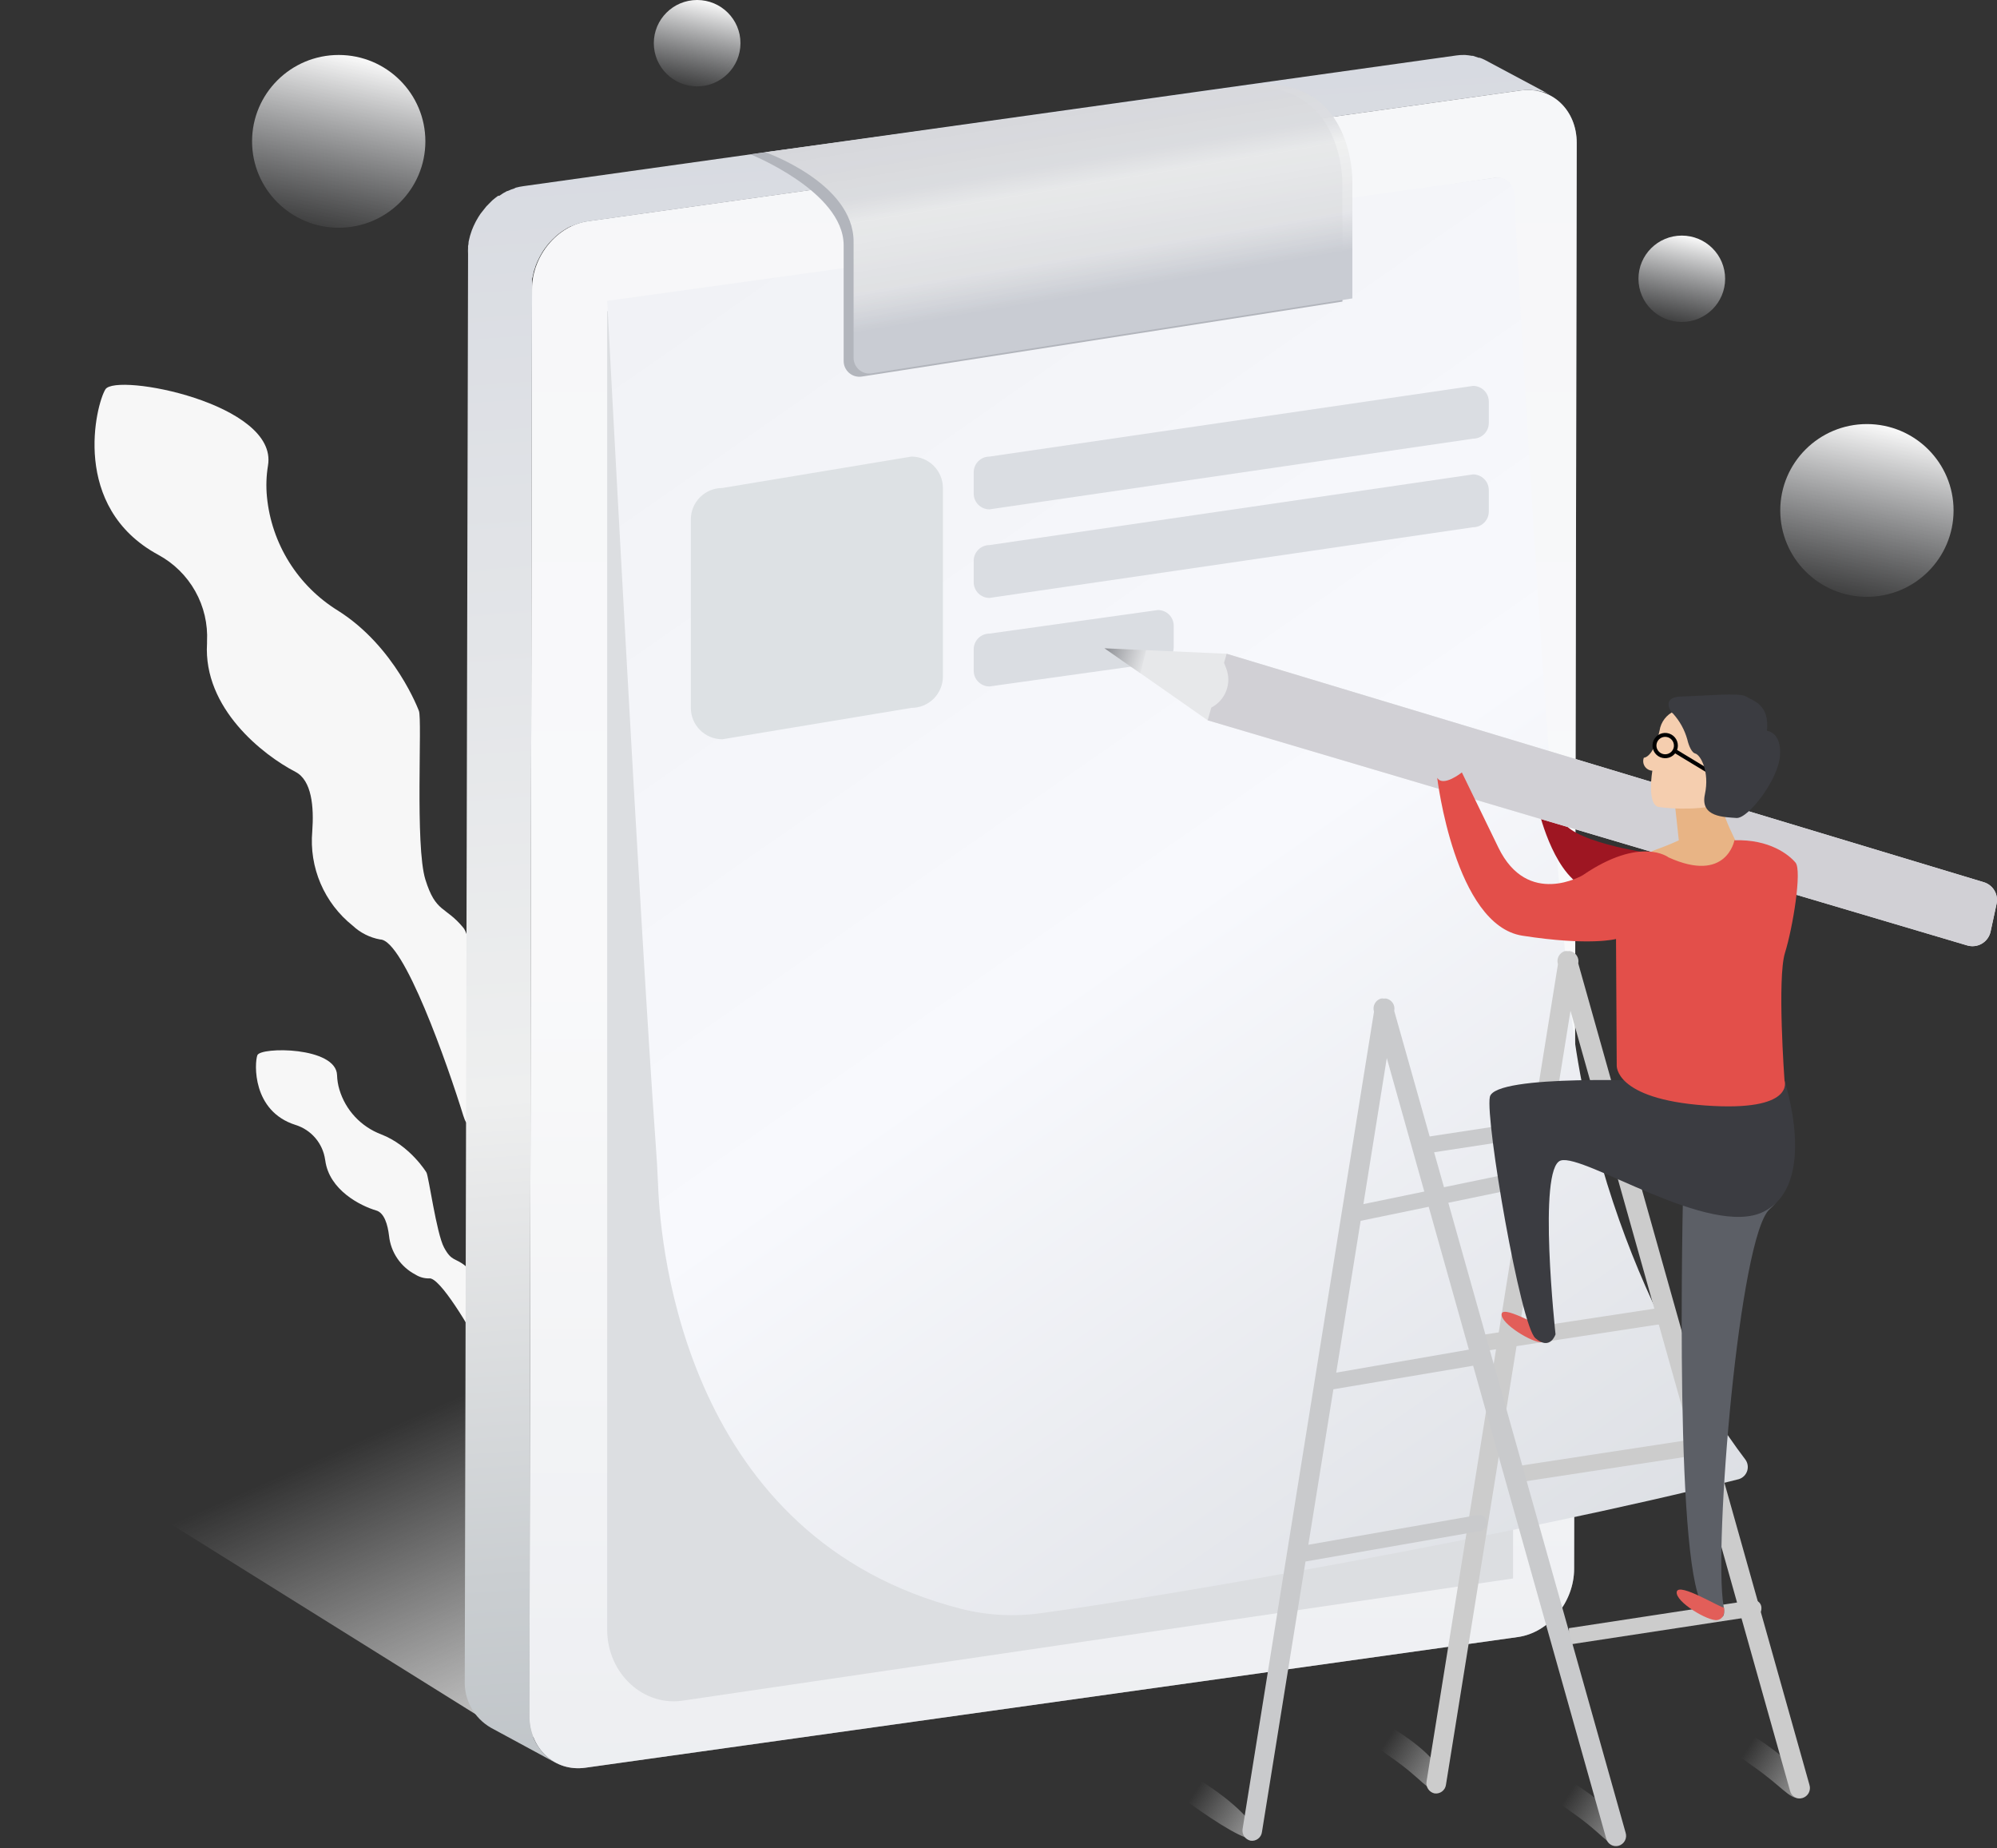 <svg width="254" height="235" viewBox="0 0 254 235" fill="none" xmlns="http://www.w3.org/2000/svg">
<rect x="0" y="0" width="254" height="235" fill="#333333" stroke="none"/>
<path d="M53.282 90.406C53.282 90.406 50.277 82.237 42.973 77.643C40.456 76.088 38.333 73.975 36.769 71.469C35.205 68.963 34.242 66.131 33.955 63.193C33.825 61.861 33.869 60.519 34.086 59.198C35.418 51.319 14.729 47.365 13.406 49.512C12.204 51.459 8.938 64.491 20.129 70.553C22.103 71.62 23.734 73.223 24.831 75.176C25.929 77.129 26.449 79.352 26.331 81.588C26.331 81.668 26.331 81.747 26.331 81.827C25.84 90.076 33.455 96.018 37.582 98.155C39.656 99.233 39.947 102.609 39.716 105.724C39.516 107.989 39.88 110.269 40.776 112.36C41.673 114.45 43.075 116.288 44.856 117.708C45.823 118.618 47.034 119.229 48.343 119.466C51.349 119.466 56.939 135.444 58.933 141.885C60.927 148.326 61.248 120.784 58.933 117.978C56.619 115.171 55.437 116.13 54.104 111.846C52.771 107.562 53.723 91.454 53.282 90.406Z" fill="#F7F7F7"/>
<path d="M54.232 149.084C54.232 149.084 52.166 145.677 48.482 144.25C47.215 143.77 46.076 143.006 45.153 142.017C44.231 141.027 43.55 139.839 43.164 138.544C42.989 137.957 42.891 137.35 42.872 136.739C42.78 133.083 33.139 133.109 32.733 134.189C32.364 135.168 32.04 141.307 37.599 143.055C38.579 143.362 39.452 143.94 40.116 144.722C40.781 145.504 41.209 146.457 41.352 147.471C41.359 147.507 41.366 147.543 41.373 147.579C41.876 151.327 45.818 153.333 47.859 153.933C48.885 154.237 49.312 155.728 49.482 157.147C49.59 158.182 49.954 159.175 50.54 160.036C51.126 160.897 51.917 161.6 52.841 162.083C53.355 162.407 53.953 162.576 54.562 162.568C55.912 162.307 59.825 168.997 61.285 171.716C62.745 174.436 60.474 162.036 59.188 160.977C57.903 159.918 57.456 160.452 56.481 158.644C55.507 156.835 54.522 149.517 54.232 149.084Z" fill="#F7F7F7"/>
<path d="M0 180.253L78.65 169.767L144.276 210.711L65.626 221.196L0 180.253Z" fill="url(#paint0_linear)"/>
<path d="M159.806 233.679C159.296 234.406 156.543 232.982 152.465 230.14C148.387 227.297 145.494 224.404 146.004 223.677C146.514 222.95 150.233 224.666 154.311 227.508C158.39 230.351 160.316 232.953 159.806 233.679Z" fill="url(#paint1_linear)"/>
<path d="M228.938 228.686C227.435 228.686 226.874 227.324 222.796 224.481C218.718 221.638 215.825 218.745 216.335 218.018C216.845 217.292 220.564 219.007 224.642 221.85C228.721 224.692 230.441 227.188 228.938 228.686Z" fill="url(#paint2_linear)"/>
<path d="M205.894 234.678C204.391 234.678 204.024 233.315 199.946 230.473C195.867 227.63 192.975 224.737 193.485 224.01C193.994 223.283 197.714 224.999 201.792 227.841C205.87 230.684 207.397 233.18 205.894 234.678Z" fill="url(#paint3_linear)"/>
<path d="M182.897 227.688C181.394 227.688 181.026 226.325 176.948 223.482C172.87 220.64 169.977 217.746 170.487 217.02C170.997 216.293 174.716 218.009 178.794 220.851C182.872 223.694 184.399 226.19 182.897 227.688Z" fill="url(#paint4_linear)"/>
<path d="M193.43 11.505C197.378 10.986 200.554 13.981 200.544 18.186L200.213 199.496C200.213 203.74 196.997 207.625 193.059 208.174L74.452 224.792C70.515 225.341 67.329 222.345 67.339 218.111L67.669 36.8C67.669 32.556 70.886 28.671 74.823 28.122L193.43 11.505Z" fill="url(#paint5_linear)"/>
<g style="mix-blend-mode:overlay" opacity="0.7">
<g style="mix-blend-mode:overlay" opacity="0.7">
<path d="M193.43 11.505C197.378 10.986 200.554 13.981 200.544 18.186L200.213 199.496C200.213 203.74 196.997 207.625 193.059 208.174L74.452 224.792C70.515 225.341 67.329 222.345 67.339 218.111L67.669 36.8C67.669 32.556 70.886 28.671 74.823 28.122L193.43 11.505Z" fill="white"/>
</g>
</g>
<path d="M194.542 11.445C194.828 11.454 195.112 11.485 195.394 11.535H195.544C195.795 11.583 196.043 11.646 196.286 11.724H196.406C196.694 11.821 196.973 11.945 197.237 12.094L189.012 7.7L188.801 7.59C188.604 7.492 188.399 7.409 188.19 7.34H188.06L187.669 7.211L187.358 7.101H187.218C186.933 7.049 186.645 7.012 186.357 6.991H186.166C185.858 6.986 185.55 7.006 185.244 7.051L66.597 23.668C66.259 23.712 65.925 23.779 65.596 23.868L65.405 23.968C65.121 24.055 64.843 24.162 64.573 24.287H64.513C64.163 24.461 63.827 24.665 63.511 24.896H63.411H63.361C63.097 25.082 62.843 25.282 62.6 25.495L62.489 25.605C62.309 25.775 62.149 25.945 61.979 26.125L61.878 26.224L61.798 26.324C61.618 26.534 61.458 26.744 61.297 26.953L61.117 27.183C60.933 27.451 60.762 27.727 60.606 28.012C60.586 28.04 60.569 28.07 60.556 28.102L60.496 28.212C60.315 28.558 60.155 28.915 60.015 29.28C59.965 29.41 59.925 29.54 59.885 29.67C59.844 29.799 59.814 29.879 59.784 29.989C59.754 30.099 59.714 30.289 59.674 30.439C59.634 30.588 59.624 30.638 59.604 30.738C59.584 30.838 59.604 31.088 59.534 31.267C59.528 31.351 59.528 31.434 59.534 31.517C59.519 31.777 59.519 32.037 59.534 32.296L59.113 213.707C59.067 214.91 59.351 216.104 59.933 217.159C60.515 218.215 61.375 219.092 62.419 219.698L70.645 224.152C69.601 223.546 68.741 222.669 68.159 221.613C67.576 220.558 67.293 219.364 67.339 218.161L67.669 36.8C67.669 36.53 67.669 36.271 67.669 36.011C67.669 35.921 67.669 35.831 67.669 35.741C67.669 35.651 67.669 35.402 67.74 35.242C67.81 35.082 67.79 35.032 67.81 34.932C67.83 34.833 67.87 34.633 67.91 34.483C67.95 34.333 67.98 34.273 68.02 34.163C68.06 34.054 68.1 33.894 68.15 33.754C68.286 33.391 68.447 33.037 68.631 32.696L68.742 32.486C68.895 32.2 69.066 31.923 69.252 31.657L69.333 31.557C69.485 31.339 69.649 31.129 69.824 30.928L70.014 30.718C70.174 30.539 70.345 30.369 70.525 30.209L70.685 30.059C70.922 29.843 71.173 29.642 71.437 29.46L71.587 29.36C71.922 29.131 72.273 28.927 72.639 28.751H72.719C72.99 28.63 73.268 28.523 73.551 28.431L73.791 28.361C74.102 28.267 74.421 28.197 74.743 28.152L193.43 11.505C193.736 11.465 194.044 11.445 194.352 11.445H194.542Z" fill="url(#paint6_linear)"/>
<path d="M192.448 200.724L87.087 216.223C81.927 217.152 77.228 212.848 77.228 207.236V39.576L190.164 22.599C190.46 22.567 190.759 22.6 191.041 22.694C191.323 22.788 191.582 22.942 191.799 23.145C192.016 23.348 192.186 23.595 192.298 23.87C192.41 24.145 192.462 24.44 192.448 24.736V200.724Z" fill="#DCDEE1"/>
<path d="M77.228 38.258C77.228 38.258 81.426 118.148 83.4 145.501C83.53 147.218 83.63 148.946 83.7 150.674C84.001 158.942 87.337 195.672 122.284 204.599C125.587 205.426 129.02 205.609 132.393 205.139C148.143 203.022 192.448 195.352 221.183 188.092C221.43 188.012 221.655 187.873 221.837 187.689C222.019 187.504 222.154 187.278 222.231 187.031C222.307 186.783 222.323 186.521 222.277 186.266C222.231 186.011 222.124 185.771 221.965 185.566C217.176 179.254 202.648 157.874 199.592 126.647C196.316 93.302 193.22 36.77 192.578 24.567C192.57 24.29 192.505 24.017 192.388 23.765C192.27 23.514 192.103 23.288 191.897 23.103C191.69 22.917 191.447 22.775 191.184 22.685C190.921 22.595 190.642 22.559 190.364 22.58L77.228 38.258Z" fill="url(#paint7_linear)"/>
<path d="M159.495 11.055C170.967 11.055 170.747 23.368 170.747 23.368V38.348L109.63 47.885C109.341 47.931 109.046 47.914 108.764 47.835C108.483 47.756 108.222 47.616 108.001 47.426C107.779 47.235 107.602 46.999 107.482 46.733C107.362 46.468 107.302 46.179 107.305 45.887V31.118C107.205 24.327 95.453 19.623 95.453 19.623L159.495 11.055Z" fill="#B2B5BC"/>
<path d="M160.758 10.676C172.229 10.676 172.009 22.969 172.009 22.969V37.948L110.892 47.475C110.603 47.522 110.308 47.505 110.027 47.426C109.745 47.346 109.484 47.207 109.263 47.016C109.041 46.826 108.864 46.59 108.744 46.324C108.624 46.058 108.564 45.769 108.568 45.478V30.738C108.568 23.259 97.316 19.354 97.316 19.354L160.758 10.676Z" fill="url(#paint8_linear)"/>
<path d="M115.922 90.017L91.876 94.011C90.813 94.011 89.794 93.59 89.042 92.841C88.29 92.092 87.868 91.076 87.868 90.017V66.05C87.868 64.99 88.29 63.974 89.042 63.225C89.794 62.476 90.813 62.055 91.876 62.055L115.922 58.06C116.985 58.06 118.004 58.481 118.756 59.23C119.507 59.98 119.93 60.996 119.93 62.055V86.022C119.93 87.082 119.507 88.097 118.756 88.847C118.004 89.596 116.985 90.017 115.922 90.017Z" fill="#DDE1E4"/>
<path d="M187.358 55.784L125.851 64.772C125.319 64.772 124.81 64.561 124.434 64.187C124.058 63.812 123.847 63.304 123.847 62.774V60.058C123.847 59.528 124.058 59.02 124.434 58.646C124.81 58.271 125.319 58.061 125.851 58.061L187.358 49.073C187.89 49.073 188.4 49.284 188.775 49.658C189.151 50.033 189.362 50.541 189.362 51.071V53.787C189.362 54.316 189.151 54.825 188.775 55.199C188.4 55.574 187.89 55.784 187.358 55.784Z" fill="#DADDE2"/>
<path d="M187.358 67.048L125.851 76.036C125.319 76.036 124.81 75.826 124.434 75.451C124.058 75.076 123.847 74.569 123.847 74.039V71.312C123.847 70.783 124.058 70.275 124.434 69.9C124.81 69.526 125.319 69.315 125.851 69.315L187.358 60.328C187.89 60.328 188.4 60.538 188.775 60.913C189.151 61.287 189.362 61.795 189.362 62.325V65.051C189.362 65.313 189.31 65.573 189.21 65.816C189.109 66.058 188.961 66.278 188.775 66.463C188.589 66.649 188.368 66.796 188.125 66.896C187.882 66.997 187.622 67.048 187.358 67.048Z" fill="#DADDE2"/>
<path d="M147.282 84.295L125.851 87.291C125.319 87.291 124.81 87.08 124.434 86.706C124.058 86.331 123.847 85.823 123.847 85.294V82.567C123.847 82.038 124.058 81.53 124.434 81.155C124.81 80.781 125.319 80.57 125.851 80.57L147.282 77.574C147.813 77.574 148.323 77.785 148.699 78.159C149.074 78.534 149.286 79.042 149.286 79.572V82.298C149.286 82.827 149.074 83.335 148.699 83.71C148.323 84.085 147.813 84.295 147.282 84.295Z" fill="#DADDE2"/>
<path d="M230.15 226.988L200.744 122.532V122.472C200.804 122.139 200.734 121.796 200.547 121.514C200.361 121.231 200.073 121.031 199.742 120.954C199.636 120.939 199.528 120.939 199.421 120.954C199.286 120.93 199.147 120.93 199.011 120.954C198.682 121.062 198.408 121.293 198.247 121.599C198.086 121.905 198.051 122.261 198.149 122.592V122.672L181.447 226.529C181.384 226.863 181.453 227.209 181.64 227.494C181.827 227.778 182.116 227.98 182.449 228.057C182.617 228.082 182.788 228.074 182.953 228.033C183.118 227.992 183.273 227.919 183.409 227.817C183.545 227.716 183.659 227.589 183.746 227.443C183.832 227.297 183.889 227.136 183.912 226.968L199.752 128.534L227.686 227.757C227.727 227.92 227.801 228.074 227.904 228.207C228.006 228.341 228.135 228.453 228.282 228.536C228.429 228.619 228.591 228.672 228.759 228.691C228.927 228.709 229.097 228.694 229.259 228.646C229.426 228.596 229.583 228.513 229.718 228.402C229.854 228.292 229.967 228.156 230.05 228.002C230.132 227.848 230.184 227.679 230.201 227.505C230.218 227.331 230.201 227.156 230.15 226.988Z" fill="#CCCCCC"/>
<path d="M204.441 143.164L181.006 146.739V144.642L204.441 141.077C204.707 141.077 204.962 141.182 205.15 141.369C205.338 141.556 205.443 141.81 205.443 142.075C205.456 142.214 205.439 142.353 205.394 142.485C205.35 142.617 205.278 142.738 205.184 142.84C205.089 142.943 204.974 143.024 204.847 143.08C204.719 143.136 204.581 143.164 204.441 143.164Z" fill="#C9CACC"/>
<path d="M210.783 168.449L187.358 172.024V169.927L210.793 166.362C210.929 166.355 211.065 166.376 211.192 166.423C211.319 166.47 211.436 166.543 211.534 166.636C211.633 166.73 211.711 166.842 211.764 166.967C211.818 167.091 211.845 167.225 211.845 167.361C211.859 167.504 211.841 167.649 211.792 167.785C211.744 167.921 211.667 168.045 211.566 168.149C211.465 168.252 211.343 168.333 211.208 168.385C211.072 168.436 210.928 168.458 210.783 168.449Z" fill="#CCCCCC"/>
<path d="M215.803 185.046L192.368 188.621V186.534L215.803 182.959C215.939 182.952 216.074 182.973 216.202 183.02C216.329 183.068 216.446 183.14 216.544 183.233C216.642 183.327 216.721 183.439 216.774 183.564C216.828 183.688 216.855 183.822 216.855 183.958C216.868 184.101 216.85 184.245 216.803 184.38C216.755 184.515 216.679 184.639 216.579 184.742C216.479 184.845 216.358 184.926 216.224 184.978C216.09 185.031 215.947 185.054 215.803 185.046Z" fill="#CCCCCC"/>
<path d="M222.987 205.558L199.552 209.133V207.046L222.987 203.471C223.127 203.464 223.267 203.486 223.398 203.536C223.528 203.586 223.647 203.663 223.746 203.762C223.846 203.861 223.923 203.98 223.973 204.11C224.024 204.24 224.046 204.38 224.039 204.52C224.044 204.658 224.021 204.797 223.97 204.926C223.919 205.055 223.842 205.173 223.743 205.27C223.644 205.368 223.525 205.444 223.395 205.494C223.265 205.543 223.126 205.565 222.987 205.558Z" fill="#CCCCCC"/>
<path d="M206.756 233.03L184.213 152.95L195.504 150.614C195.782 150.614 196.048 150.504 196.244 150.308C196.441 150.112 196.551 149.847 196.551 149.57C196.551 149.293 196.441 149.028 196.244 148.832C196.048 148.636 195.782 148.526 195.504 148.526L183.661 150.973L177.339 128.574V128.504C177.402 128.171 177.333 127.826 177.146 127.543C176.959 127.26 176.669 127.06 176.337 126.986C176.234 126.971 176.13 126.971 176.027 126.986C175.891 126.958 175.752 126.958 175.616 126.986C175.287 127.094 175.013 127.325 174.852 127.631C174.691 127.937 174.656 128.293 174.754 128.624V128.694L158.052 232.551C157.99 232.884 158.059 233.228 158.246 233.512C158.433 233.795 158.723 233.994 159.054 234.069C159.222 234.094 159.392 234.086 159.557 234.045C159.721 234.004 159.875 233.93 160.01 233.829C160.145 233.727 160.259 233.6 160.344 233.454C160.43 233.309 160.485 233.148 160.507 232.98L166.048 198.568L188.09 194.723C188.368 194.723 188.634 194.613 188.83 194.417C189.027 194.222 189.137 193.956 189.137 193.679C189.137 193.403 189.027 193.137 188.83 192.941C188.634 192.746 188.368 192.636 188.09 192.636L166.408 196.441L169.595 176.668L187.369 173.672L204.301 233.819C204.344 233.982 204.419 234.134 204.521 234.268C204.624 234.401 204.752 234.513 204.899 234.597C205.045 234.68 205.207 234.734 205.374 234.755C205.542 234.776 205.711 234.763 205.874 234.718C206.045 234.668 206.204 234.584 206.342 234.471C206.48 234.359 206.594 234.219 206.676 234.061C206.758 233.904 206.808 233.731 206.822 233.554C206.835 233.377 206.813 233.199 206.756 233.03ZM176.388 134.546L181.157 151.522L173.412 153.12L176.388 134.546ZM169.955 174.551L173.061 155.247L181.718 153.46L186.828 171.625L169.955 174.551Z" fill="#C9CACC"/>
<path d="M198.72 104.028C198.971 106.914 209.972 108.601 210.262 108.511C210.553 108.422 211.795 114.044 211.795 114.044C211.795 114.044 205.393 114.843 201.385 112.766C197.378 110.688 195.644 102.779 195.644 102.779" fill="#9E1622"/>
<path d="M140.469 82.438L145.789 82.677L156.019 83.136L252.323 112.187C252.891 112.359 253.374 112.738 253.675 113.249C253.975 113.759 254.072 114.364 253.946 114.943L253.184 118.458C253.117 118.778 252.983 119.08 252.791 119.346C252.6 119.611 252.355 119.834 252.072 120C251.789 120.165 251.474 120.27 251.148 120.307C250.822 120.344 250.492 120.313 250.179 120.216L153.604 91.595L145.037 85.603L140.469 82.438Z" fill="#E7E8EA"/>
<path d="M156.019 83.136L252.323 112.186C252.891 112.358 253.374 112.738 253.675 113.248C253.975 113.759 254.072 114.364 253.946 114.942L253.184 118.458C253.117 118.778 252.983 119.08 252.791 119.346C252.6 119.611 252.355 119.834 252.072 119.999C251.789 120.165 251.474 120.269 251.148 120.307C250.822 120.344 250.492 120.313 250.179 120.215L153.604 91.595L154.065 89.977C154.943 89.524 155.622 88.763 155.971 87.842C156.321 86.92 156.316 85.902 155.958 84.984L155.688 84.285L156.019 83.136Z" fill="#D1D0D5"/>
<path d="M214.15 147.977C214.15 147.977 212.827 195.292 216.214 203.451C216.214 203.451 219.871 207.825 219.219 204.22C217.927 196.65 221.223 157.085 225.101 153.749C228.978 150.414 226.533 143.513 226.533 143.513C226.533 143.513 220.522 143.773 219.831 144.022C219.139 144.272 214.15 147.977 214.15 147.977Z" fill="#5C5F66"/>
<path d="M213.028 102.24L213.529 106.864C213.529 106.864 212.116 107.523 210.463 108.102C208.81 108.681 209.22 111.228 209.22 111.228L216.334 114.224L223.117 111.168C223.117 111.168 222.045 108.362 221.885 108.242C221.724 108.122 221.554 108.462 221.554 108.462C221.554 108.462 218.238 102.47 219.149 101.601C220.061 100.732 217.326 99.374 217.326 99.374L213.028 102.24Z" fill="#E8B485"/>
<path d="M212.987 90.417C212.487 90.637 212.05 90.979 211.718 91.412C211.385 91.845 211.167 92.354 211.084 92.893C210.673 94.891 209.851 96.269 209.08 96.359C209.012 96.538 208.987 96.731 209.008 96.922C209.029 97.113 209.095 97.296 209.201 97.457C209.306 97.617 209.448 97.751 209.615 97.846C209.782 97.942 209.97 97.997 210.162 98.006C210.162 98.006 209.421 102.37 210.994 102.62C212.567 102.87 216.945 103.119 219.75 101.961C222.556 100.802 224.469 96.269 223.808 94.701C222.766 92.92 221.547 91.247 220.171 89.708L216.474 89.128L212.987 90.417Z" fill="#F5CEAF"/>
<path d="M197.237 169.188C196.947 169.348 191.226 165.863 190.995 167.071C190.765 168.279 195.003 170.856 196.135 170.676C197.267 170.496 197.237 169.188 197.237 169.188Z" fill="#E25E59"/>
<path d="M219.28 204.419C218.989 204.569 213.499 201.154 213.268 202.422C213.038 203.69 217.276 206.197 218.408 206.017C219.54 205.837 219.28 204.419 219.28 204.419Z" fill="#E25E59"/>
<path d="M211.334 137.502C211.334 137.502 190.074 136.503 189.493 139.499C188.911 142.495 193.39 168.519 195.284 170.167C197.177 171.814 197.849 169.677 197.849 169.677C197.849 169.677 195.534 148.486 198.51 147.578C201.485 146.669 217.546 157.494 224.329 154.079C231.343 150.544 226.974 137.442 226.974 137.442L211.334 137.502Z" fill="#3B3C41"/>
<path d="M220.602 106.854C220.602 106.854 219.6 112.376 212.226 109.031C212.226 109.031 208.689 106.265 201.325 111.288C201.325 111.288 194.312 115.472 190.575 107.772C186.838 100.073 185.936 98.226 185.936 98.226C185.936 98.226 183.541 100.153 182.8 98.905C182.8 98.905 185.034 117.649 193.631 118.987C202.227 120.325 205.543 119.406 205.543 119.406L205.633 135.474C205.633 135.474 205.293 139.739 216.875 140.577C228.457 141.416 226.974 137.402 226.974 137.402C226.974 137.402 226.023 124.42 227.034 121.164C228.046 117.909 229.209 110.698 228.377 109.7C227.545 108.701 225.071 106.704 220.602 106.854Z" fill="#E34F4A"/>
<path d="M213.158 94.81C213.159 95.061 213.09 95.306 212.957 95.519C212.786 95.799 212.518 96.007 212.204 96.106C211.89 96.204 211.551 96.186 211.25 96.055C210.948 95.924 210.704 95.688 210.564 95.391C210.423 95.095 210.394 94.758 210.484 94.442C210.573 94.126 210.774 93.853 211.049 93.674C211.324 93.494 211.656 93.42 211.982 93.465C212.308 93.51 212.606 93.671 212.823 93.918C213.039 94.165 213.158 94.482 213.158 94.81V94.81Z" stroke="black" stroke-width="0.5" stroke-miterlimit="10"/>
<path d="M218.839 99.005L213.158 95.569" stroke="black" stroke-width="0.5" stroke-miterlimit="10"/>
<path d="M212.657 90.636C212.585 90.537 212.518 90.433 212.457 90.326C212.146 89.767 211.795 88.629 213.899 88.569C216.715 88.499 221.344 88.04 222.095 88.569C222.846 89.098 225.101 89.488 224.74 92.933C224.74 92.933 226.644 93.083 226.393 96.148C226.143 99.214 222.335 104.138 220.853 104.018C219.37 103.898 216.214 103.948 216.845 101.022C217.476 98.096 216.274 95.969 215.613 95.819C215.212 95.729 214.811 94.92 214.611 94.041C214.269 92.808 213.641 91.672 212.777 90.726L212.657 90.636Z" fill="#3B3C41"/>
<path d="M145.789 82.677L145.037 85.623L140.469 82.438L145.789 82.677Z" fill="url(#paint9_linear)"/>
<ellipse cx="43.082" cy="17.975" rx="11.021" ry="10.985" fill="url(#paint10_linear)"/>
<ellipse cx="88.67" cy="5.492" rx="5.511" ry="5.492" fill="url(#paint11_linear)"/>
<ellipse cx="237.454" cy="64.911" rx="11.021" ry="10.985" fill="url(#paint12_linear)"/>
<ellipse cx="213.909" cy="35.451" rx="5.511" ry="5.492" fill="url(#paint13_linear)"/>
<defs>
<linearGradient id="paint0_linear" x1="75.144" y1="213.207" x2="59.201" y2="177.218" gradientUnits="userSpaceOnUse">
<stop stop-color="#C4C4C4"/>
<stop offset="1" stop-color="#C4C4C4" stop-opacity="0"/>
</linearGradient>
<linearGradient id="paint1_linear" x1="162.491" y1="235.502" x2="151.578" y2="228.481" gradientUnits="userSpaceOnUse">
<stop stop-color="#C4C4C4"/>
<stop offset="1" stop-color="#C4C4C4" stop-opacity="0"/>
</linearGradient>
<linearGradient id="paint2_linear" x1="232.822" y1="229.843" x2="221.909" y2="222.822" gradientUnits="userSpaceOnUse">
<stop stop-color="#C4C4C4"/>
<stop offset="1" stop-color="#C4C4C4" stop-opacity="0"/>
</linearGradient>
<linearGradient id="paint3_linear" x1="209.971" y1="235.835" x2="199.059" y2="228.814" gradientUnits="userSpaceOnUse">
<stop stop-color="#C4C4C4"/>
<stop offset="1" stop-color="#C4C4C4" stop-opacity="0"/>
</linearGradient>
<linearGradient id="paint4_linear" x1="186.974" y1="228.845" x2="176.061" y2="221.824" gradientUnits="userSpaceOnUse">
<stop stop-color="#C4C4C4"/>
<stop offset="1" stop-color="#C4C4C4" stop-opacity="0"/>
</linearGradient>
<linearGradient id="paint5_linear" x1="133.936" y1="249.468" x2="133.936" y2="15.2" gradientUnits="userSpaceOnUse">
<stop stop-color="#D6D9E0"/>
<stop offset="0.53" stop-color="#F3F4F6"/>
<stop offset="0.99" stop-color="#EEEFF3"/>
</linearGradient>
<linearGradient id="paint6_linear" x1="120.631" y1="6.641" x2="135.97" y2="224.339" gradientUnits="userSpaceOnUse">
<stop stop-color="#D6D9E0"/>
<stop offset="0.59" stop-color="#EEEFEF"/>
<stop offset="0.65" stop-color="#E6E7E8"/>
<stop offset="0.87" stop-color="#CACED1"/>
<stop offset="0.99" stop-color="#BFC4C8"/>
</linearGradient>
<linearGradient id="paint7_linear" x1="66.627" y1="-4.952" x2="230.915" y2="230.822" gradientUnits="userSpaceOnUse">
<stop stop-color="#EEEFF3"/>
<stop offset="0.51" stop-color="#F8F9FD"/>
<stop offset="0.99" stop-color="#D3D6DB"/>
<stop offset="1" stop-color="#D6D9DE"/>
</linearGradient>
<linearGradient id="paint8_linear" x1="132.383" y1="6.921" x2="138.526" y2="43.867" gradientUnits="userSpaceOnUse">
<stop stop-color="#D2D3D8"/>
<stop offset="0.38" stop-color="#DDDEE1" stop-opacity="0.95"/>
<stop offset="0.46" stop-color="#EFF0F0" stop-opacity="0.88"/>
<stop offset="0.7" stop-color="#E3E4E7" stop-opacity="0.92"/>
<stop offset="0.83" stop-color="#C9CCD3"/>
</linearGradient>
<linearGradient id="paint9_linear" x1="138.765" y1="82.148" x2="145.875" y2="84.298" gradientUnits="userSpaceOnUse">
<stop stop-color="#6A6D74"/>
<stop offset="0.99" stop-color="#7A7B80" stop-opacity="0"/>
</linearGradient>
<linearGradient id="paint10_linear" x1="43.082" y1="6.99" x2="37.915" y2="30.312" gradientUnits="userSpaceOnUse">
<stop stop-color="#F7F7F7"/>
<stop offset="0.99" stop-color="#D3D6DB" stop-opacity="0"/>
<stop offset="1" stop-color="white" stop-opacity="0"/>
</linearGradient>
<linearGradient id="paint11_linear" x1="88.67" y1="0" x2="86.086" y2="11.661" gradientUnits="userSpaceOnUse">
<stop stop-color="#F7F7F7"/>
<stop offset="0.99" stop-color="#D3D6DB" stop-opacity="0"/>
<stop offset="1" stop-color="white" stop-opacity="0"/>
</linearGradient>
<linearGradient id="paint12_linear" x1="237.454" y1="53.926" x2="232.287" y2="77.247" gradientUnits="userSpaceOnUse">
<stop stop-color="#F7F7F7"/>
<stop offset="0.99" stop-color="#D3D6DB" stop-opacity="0"/>
<stop offset="1" stop-color="white" stop-opacity="0"/>
</linearGradient>
<linearGradient id="paint13_linear" x1="213.909" y1="29.959" x2="211.326" y2="41.62" gradientUnits="userSpaceOnUse">
<stop stop-color="#F7F7F7"/>
<stop offset="0.99" stop-color="#D3D6DB" stop-opacity="0"/>
<stop offset="1" stop-color="white" stop-opacity="0"/>
</linearGradient>
</defs>
</svg>
